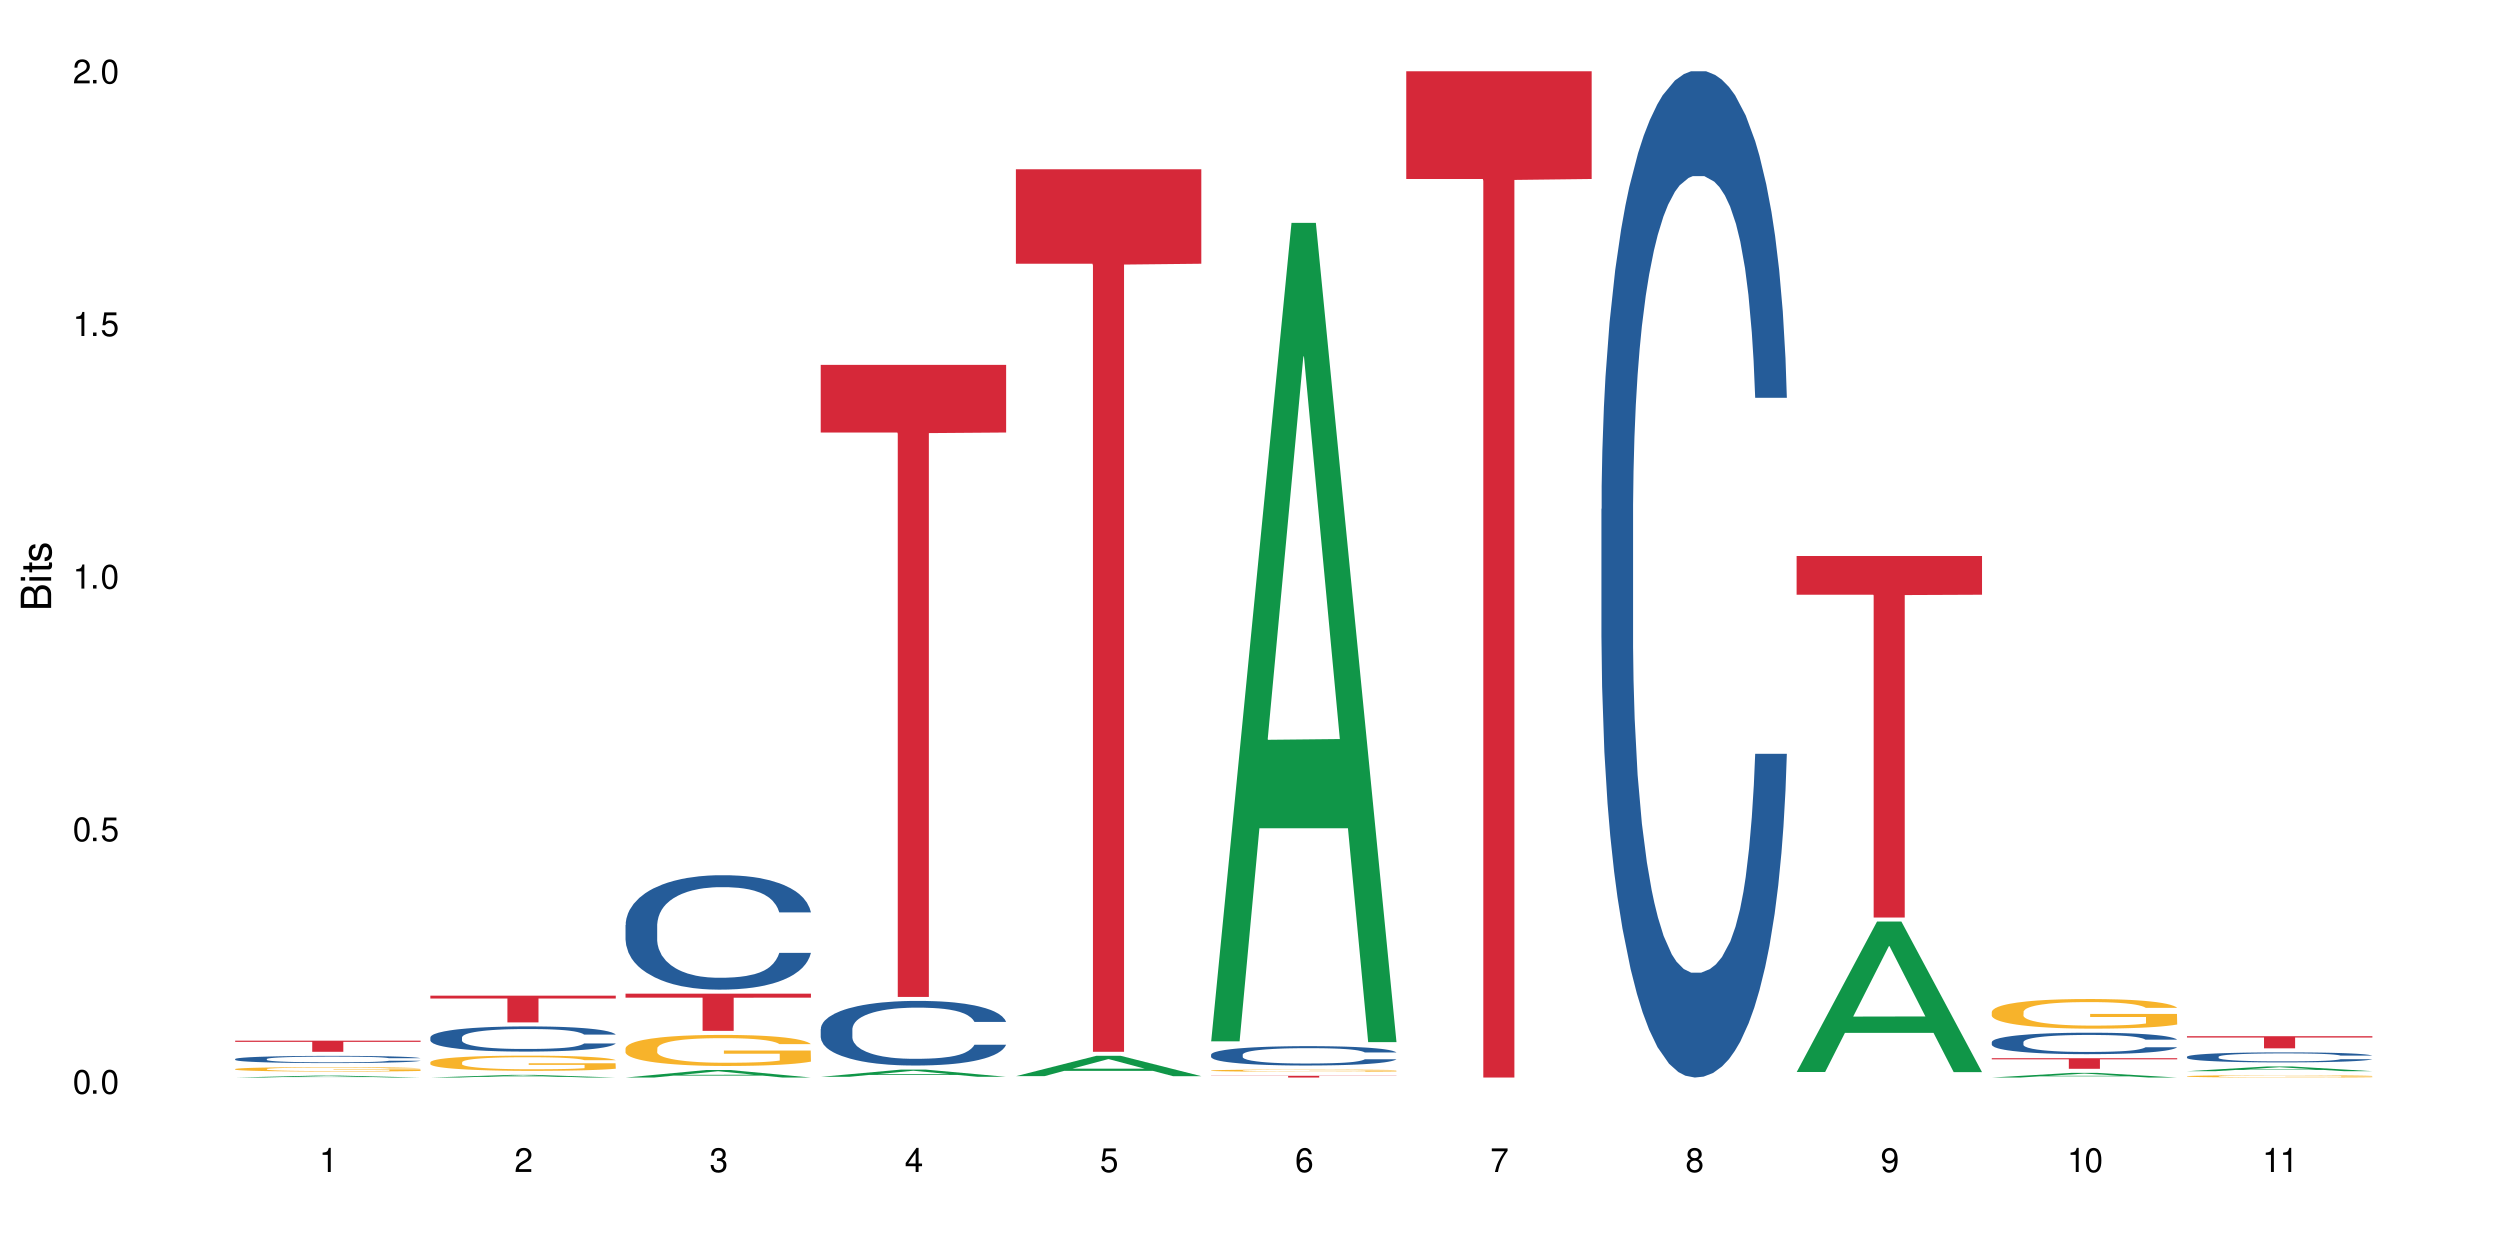 <?xml version="1.0" encoding="UTF-8"?>
<svg xmlns="http://www.w3.org/2000/svg" xmlns:xlink="http://www.w3.org/1999/xlink" width="720" height="360" viewBox="0 0 720 360">
<defs>
<g>
<g id="glyph-0-0">
</g>
<g id="glyph-0-1">
<path d="M 2.641 -6.938 C 2 -6.938 1.422 -6.656 1.078 -6.172 C 0.641 -5.562 0.406 -4.641 0.406 -3.359 C 0.406 -1.016 1.188 0.219 2.641 0.219 C 4.078 0.219 4.859 -1.016 4.859 -3.297 C 4.859 -4.641 4.656 -5.547 4.203 -6.172 C 3.844 -6.656 3.281 -6.938 2.641 -6.938 Z M 2.641 -6.188 C 3.547 -6.188 4 -5.25 4 -3.375 C 4 -1.406 3.562 -0.484 2.625 -0.484 C 1.734 -0.484 1.281 -1.438 1.281 -3.344 C 1.281 -5.25 1.734 -6.188 2.641 -6.188 Z M 2.641 -6.188 "/>
</g>
<g id="glyph-0-2">
<path d="M 1.828 -1 L 0.828 -1 L 0.828 0 L 1.828 0 Z M 1.828 -1 "/>
</g>
<g id="glyph-0-3">
<path d="M 4.562 -6.797 L 1.062 -6.797 L 0.547 -3.094 L 1.328 -3.094 C 1.719 -3.562 2.047 -3.734 2.578 -3.734 C 3.484 -3.734 4.062 -3.109 4.062 -2.094 C 4.062 -1.125 3.484 -0.531 2.578 -0.531 C 1.828 -0.531 1.375 -0.906 1.188 -1.672 L 0.328 -1.672 C 0.453 -1.109 0.547 -0.844 0.75 -0.594 C 1.125 -0.078 1.828 0.219 2.594 0.219 C 3.969 0.219 4.922 -0.781 4.922 -2.219 C 4.922 -3.562 4.031 -4.484 2.719 -4.484 C 2.25 -4.484 1.859 -4.359 1.469 -4.062 L 1.734 -5.969 L 4.562 -5.969 Z M 4.562 -6.797 "/>
</g>
<g id="glyph-0-4">
<path d="M 2.484 -4.938 L 2.484 0 L 3.328 0 L 3.328 -6.938 L 2.766 -6.938 C 2.469 -5.875 2.281 -5.734 0.984 -5.562 L 0.984 -4.938 Z M 2.484 -4.938 "/>
</g>
<g id="glyph-0-5">
<path d="M 4.859 -0.828 L 1.281 -0.828 C 1.359 -1.406 1.672 -1.781 2.5 -2.281 L 3.469 -2.828 C 4.406 -3.344 4.906 -4.062 4.906 -4.906 C 4.906 -5.484 4.672 -6.031 4.266 -6.406 C 3.859 -6.766 3.375 -6.938 2.719 -6.938 C 1.859 -6.938 1.219 -6.625 0.844 -6.031 C 0.609 -5.672 0.5 -5.234 0.484 -4.531 L 1.328 -4.531 C 1.359 -5.016 1.406 -5.281 1.531 -5.516 C 1.75 -5.938 2.188 -6.203 2.703 -6.203 C 3.469 -6.203 4.031 -5.641 4.031 -4.891 C 4.031 -4.344 3.719 -3.859 3.125 -3.516 L 2.234 -3 C 0.812 -2.172 0.406 -1.531 0.328 -0.016 L 4.859 -0.016 Z M 4.859 -0.828 "/>
</g>
<g id="glyph-0-6">
<path d="M 2.125 -3.188 L 2.578 -3.188 C 3.5 -3.188 3.984 -2.766 3.984 -1.922 C 3.984 -1.062 3.469 -0.531 2.594 -0.531 C 1.656 -0.531 1.203 -1 1.156 -2.016 L 0.312 -2.016 C 0.344 -1.453 0.438 -1.094 0.609 -0.781 C 0.953 -0.109 1.625 0.219 2.547 0.219 C 3.953 0.219 4.859 -0.625 4.859 -1.938 C 4.859 -2.828 4.516 -3.297 3.703 -3.594 C 4.344 -3.844 4.656 -4.328 4.656 -5.031 C 4.656 -6.219 3.875 -6.938 2.578 -6.938 C 1.203 -6.938 0.484 -6.172 0.453 -4.703 L 1.297 -4.703 C 1.312 -5.125 1.344 -5.359 1.453 -5.578 C 1.641 -5.969 2.062 -6.203 2.594 -6.203 C 3.344 -6.203 3.797 -5.75 3.797 -5 C 3.797 -4.516 3.609 -4.219 3.25 -4.047 C 3.016 -3.953 2.703 -3.922 2.125 -3.906 Z M 2.125 -3.188 "/>
</g>
<g id="glyph-0-7">
<path d="M 3.141 -1.672 L 3.141 0 L 3.984 0 L 3.984 -1.672 L 4.984 -1.672 L 4.984 -2.438 L 3.984 -2.438 L 3.984 -6.938 L 3.359 -6.938 L 0.266 -2.578 L 0.266 -1.672 Z M 3.141 -2.438 L 1 -2.438 L 3.141 -5.5 Z M 3.141 -2.438 "/>
</g>
<g id="glyph-0-8">
<path d="M 4.781 -5.125 C 4.609 -6.266 3.891 -6.938 2.844 -6.938 C 2.094 -6.938 1.422 -6.578 1.031 -5.953 C 0.594 -5.266 0.406 -4.422 0.406 -3.172 C 0.406 -2 0.578 -1.25 0.984 -0.641 C 1.359 -0.078 1.953 0.219 2.703 0.219 C 3.984 0.219 4.922 -0.75 4.922 -2.094 C 4.922 -3.375 4.062 -4.281 2.844 -4.281 C 2.172 -4.281 1.641 -4.031 1.281 -3.516 C 1.281 -5.234 1.828 -6.188 2.797 -6.188 C 3.391 -6.188 3.797 -5.797 3.938 -5.125 Z M 2.734 -3.531 C 3.547 -3.531 4.062 -2.953 4.062 -2.031 C 4.062 -1.156 3.484 -0.531 2.703 -0.531 C 1.922 -0.531 1.328 -1.188 1.328 -2.078 C 1.328 -2.938 1.906 -3.531 2.734 -3.531 Z M 2.734 -3.531 "/>
</g>
<g id="glyph-0-9">
<path d="M 4.984 -6.797 L 0.438 -6.797 L 0.438 -5.969 L 4.109 -5.969 C 2.5 -3.656 1.828 -2.234 1.328 0 L 2.219 0 C 2.594 -2.172 3.453 -4.047 4.984 -6.094 Z M 4.984 -6.797 "/>
</g>
<g id="glyph-0-10">
<path d="M 3.75 -3.656 C 4.469 -4.094 4.688 -4.438 4.688 -5.078 C 4.688 -6.172 3.844 -6.938 2.641 -6.938 C 1.438 -6.938 0.594 -6.172 0.594 -5.094 C 0.594 -4.438 0.812 -4.094 1.516 -3.656 C 0.734 -3.266 0.359 -2.703 0.359 -1.922 C 0.359 -0.656 1.281 0.219 2.641 0.219 C 3.984 0.219 4.922 -0.656 4.922 -1.922 C 4.922 -2.703 4.531 -3.266 3.75 -3.656 Z M 2.641 -6.188 C 3.359 -6.188 3.812 -5.75 3.812 -5.062 C 3.812 -4.406 3.344 -3.984 2.641 -3.984 C 1.922 -3.984 1.453 -4.406 1.453 -5.078 C 1.453 -5.75 1.922 -6.188 2.641 -6.188 Z M 2.641 -3.266 C 3.484 -3.266 4.062 -2.719 4.062 -1.906 C 4.062 -1.078 3.484 -0.531 2.625 -0.531 C 1.797 -0.531 1.219 -1.094 1.219 -1.906 C 1.219 -2.719 1.781 -3.266 2.641 -3.266 Z M 2.641 -3.266 "/>
</g>
<g id="glyph-0-11">
<path d="M 0.516 -1.578 C 0.672 -0.453 1.406 0.219 2.438 0.219 C 3.188 0.219 3.859 -0.141 4.266 -0.766 C 4.688 -1.453 4.891 -2.297 4.891 -3.547 C 4.891 -4.719 4.703 -5.453 4.312 -6.078 C 3.938 -6.641 3.344 -6.938 2.594 -6.938 C 1.297 -6.938 0.359 -5.969 0.359 -4.625 C 0.359 -3.344 1.234 -2.453 2.453 -2.453 C 3.094 -2.453 3.578 -2.672 4.016 -3.203 C 4 -1.484 3.469 -0.531 2.5 -0.531 C 1.906 -0.531 1.484 -0.906 1.359 -1.578 Z M 2.578 -6.203 C 3.375 -6.203 3.969 -5.531 3.969 -4.641 C 3.969 -3.797 3.391 -3.188 2.547 -3.188 C 1.734 -3.188 1.234 -3.766 1.234 -4.688 C 1.234 -5.562 1.797 -6.203 2.578 -6.203 Z M 2.578 -6.203 "/>
</g>
<g id="glyph-1-0">
</g>
<g id="glyph-1-1">
<path d="M 0 -0.953 L 0 -4.891 C 0 -5.719 -0.234 -6.344 -0.734 -6.797 C -1.188 -7.234 -1.812 -7.469 -2.5 -7.469 C -3.547 -7.469 -4.188 -7 -4.625 -5.875 C -4.984 -6.688 -5.625 -7.094 -6.531 -7.094 C -7.172 -7.094 -7.734 -6.859 -8.141 -6.391 C -8.562 -5.922 -8.75 -5.344 -8.75 -4.5 L -8.75 -0.953 Z M -4.984 -2.062 L -7.766 -2.062 L -7.766 -4.219 C -7.766 -4.844 -7.688 -5.203 -7.453 -5.5 C -7.219 -5.812 -6.859 -5.969 -6.375 -5.969 C -5.891 -5.969 -5.531 -5.812 -5.297 -5.5 C -5.062 -5.203 -4.984 -4.844 -4.984 -4.219 Z M -0.984 -2.062 L -4 -2.062 L -4 -4.781 C -4 -5.766 -3.438 -6.359 -2.484 -6.359 C -1.547 -6.359 -0.984 -5.766 -0.984 -4.781 Z M -0.984 -2.062 "/>
</g>
<g id="glyph-1-2">
<path d="M -6.281 -1.797 L -6.281 -0.797 L 0 -0.797 L 0 -1.797 Z M -8.75 -1.797 L -8.75 -0.797 L -7.484 -0.797 L -7.484 -1.797 Z M -8.75 -1.797 "/>
</g>
<g id="glyph-1-3">
<path d="M -6.281 -3.047 L -6.281 -2.016 L -8.016 -2.016 L -8.016 -1.016 L -6.281 -1.016 L -6.281 -0.172 L -5.469 -0.172 L -5.469 -1.016 L -0.719 -1.016 C -0.078 -1.016 0.281 -1.453 0.281 -2.234 C 0.281 -2.5 0.25 -2.719 0.188 -3.047 L -0.641 -3.047 C -0.609 -2.906 -0.594 -2.766 -0.594 -2.562 C -0.594 -2.141 -0.719 -2.016 -1.156 -2.016 L -5.469 -2.016 L -5.469 -3.047 Z M -6.281 -3.047 "/>
</g>
<g id="glyph-1-4">
<path d="M -4.531 -5.25 C -5.766 -5.25 -6.469 -4.422 -6.469 -2.969 C -6.469 -1.516 -5.719 -0.562 -4.547 -0.562 C -3.562 -0.562 -3.094 -1.062 -2.734 -2.562 L -2.516 -3.484 C -2.344 -4.188 -2.094 -4.469 -1.641 -4.469 C -1.047 -4.469 -0.641 -3.875 -0.641 -3 C -0.641 -2.453 -0.797 -2 -1.062 -1.75 C -1.25 -1.594 -1.422 -1.531 -1.875 -1.469 L -1.875 -0.406 C -0.422 -0.453 0.281 -1.266 0.281 -2.922 C 0.281 -4.5 -0.5 -5.516 -1.719 -5.516 C -2.656 -5.516 -3.172 -4.984 -3.469 -3.734 L -3.703 -2.766 C -3.891 -1.953 -4.156 -1.609 -4.594 -1.609 C -5.188 -1.609 -5.547 -2.125 -5.547 -2.938 C -5.547 -3.75 -5.203 -4.172 -4.531 -4.203 Z M -4.531 -5.25 "/>
</g>
</g>
</defs>
<rect x="-72" y="-36" width="864" height="432" fill="rgb(100%, 100%, 100%)" fill-opacity="1"/>
<path fill-rule="nonzero" fill="rgb(6.275%, 58.824%, 28.235%)" fill-opacity="1" d="M 67.73 310.332 L 67.789 310.332 L 90.895 309.773 L 97.91 309.773 L 121.133 310.332 L 112.973 310.332 L 107.152 310.188 L 81.652 310.188 L 75.945 310.332 L 67.73 310.332 L 84.105 310.125 L 104.816 310.125 L 94.488 309.863 L 94.262 309.863 L 84.047 310.125 L 84.105 310.125 Z M 67.73 310.332 "/>
<path fill-rule="nonzero" fill="rgb(14.51%, 36.078%, 60%)" fill-opacity="1" d="M 67.73 304.992 L 67.797 304.992 L 67.797 304.945 L 67.992 304.875 L 68.449 304.785 L 68.902 304.723 L 70.074 304.609 L 71.703 304.5 L 73.398 304.418 L 74.633 304.367 L 75.742 304.332 L 78.281 304.262 L 79.91 304.223 L 81.668 304.191 L 83.816 304.16 L 85.379 304.141 L 88.895 304.109 L 91.5 304.098 L 93.52 304.09 L 97.883 304.09 L 100.488 304.098 L 102.375 304.109 L 104.461 304.125 L 106.219 304.141 L 109.281 304.184 L 112.016 304.234 L 113.254 304.266 L 115.207 304.324 L 116.703 304.383 L 117.746 304.43 L 118.918 304.5 L 119.961 304.586 L 120.742 304.684 L 121.133 304.766 L 112.016 304.766 L 111.559 304.688 L 111.039 304.629 L 110.062 304.551 L 109.086 304.496 L 107.715 304.441 L 106.48 304.406 L 104.785 304.371 L 103.289 304.348 L 101.727 304.332 L 100.227 304.32 L 97.363 304.309 L 94.039 304.309 L 92.805 304.312 L 90.262 304.328 L 88.895 304.34 L 86.941 304.367 L 85.574 304.391 L 83.945 304.43 L 82.84 304.461 L 81.473 304.512 L 80.496 304.555 L 79.387 304.617 L 78.738 304.664 L 78.152 304.719 L 77.629 304.781 L 77.238 304.848 L 76.977 304.918 L 76.848 304.984 L 76.848 305.277 L 76.977 305.348 L 77.305 305.426 L 78.152 305.543 L 79.387 305.645 L 80.82 305.723 L 82.188 305.777 L 82.969 305.805 L 84.012 305.836 L 85.641 305.875 L 87.984 305.91 L 89.352 305.926 L 91.438 305.941 L 93.586 305.949 L 96.449 305.949 L 98.988 305.941 L 100.684 305.934 L 102.441 305.918 L 104.852 305.887 L 106.348 305.855 L 107.652 305.82 L 108.629 305.781 L 109.281 305.754 L 110.258 305.695 L 111.039 305.629 L 111.625 305.562 L 112.016 305.5 L 121.133 305.5 L 120.742 305.574 L 120.156 305.648 L 119.57 305.703 L 118.656 305.77 L 117.613 305.828 L 116.117 305.895 L 114.879 305.938 L 113.254 305.984 L 111.754 306.023 L 110.125 306.055 L 107.715 306.094 L 106.152 306.109 L 104.461 306.129 L 102.441 306.145 L 99.902 306.156 L 97.168 306.164 L 91.891 306.164 L 89.871 306.156 L 87.203 306.137 L 83.883 306.102 L 81.473 306.066 L 79.582 306.031 L 77.957 305.992 L 76.133 305.941 L 73.789 305.859 L 72.355 305.793 L 71.379 305.742 L 70.27 305.668 L 69.488 305.602 L 68.578 305.496 L 67.926 305.359 L 67.73 305.254 Z M 67.73 304.992 "/>
<path fill-rule="nonzero" fill="rgb(96.863%, 70.196%, 16.863%)" fill-opacity="1" d="M 67.73 307.879 L 67.797 307.875 L 67.797 307.852 L 68.055 307.801 L 68.707 307.727 L 69.555 307.668 L 70.465 307.621 L 71.051 307.598 L 72.027 307.562 L 72.875 307.535 L 75.023 307.484 L 77.762 307.434 L 79.258 307.414 L 80.949 307.395 L 83.359 307.371 L 84.469 307.363 L 87.855 307.344 L 91.695 307.332 L 95.93 307.328 L 97.883 307.332 L 100.555 307.336 L 104.199 307.348 L 106.285 307.359 L 107.91 307.371 L 109.605 307.387 L 111.688 307.41 L 113.645 307.438 L 115.207 307.465 L 116.77 307.5 L 118.07 307.539 L 119.18 307.578 L 120.156 307.629 L 120.742 307.668 L 121.133 307.711 L 112.078 307.711 L 111.559 307.668 L 110.973 307.637 L 109.996 307.602 L 109.02 307.57 L 108.043 307.551 L 106.219 307.52 L 104.656 307.5 L 102.703 307.484 L 100.812 307.473 L 98.664 307.465 L 93.91 307.465 L 90.785 307.473 L 88.961 307.48 L 87.66 307.492 L 85.836 307.508 L 84.727 307.523 L 84.078 307.531 L 82.125 307.566 L 80.82 307.602 L 80.105 307.621 L 79.191 307.656 L 78.543 307.691 L 77.824 307.734 L 77.434 307.77 L 76.914 307.852 L 76.848 308.062 L 77.043 308.105 L 77.434 308.152 L 77.957 308.195 L 78.738 308.238 L 79.52 308.273 L 80.887 308.32 L 82.059 308.348 L 82.969 308.371 L 84.727 308.402 L 85.445 308.41 L 87.137 308.434 L 88.895 308.449 L 91.047 308.461 L 92.672 308.469 L 95.277 308.477 L 98.598 308.477 L 102.508 308.469 L 104.98 308.461 L 106.676 308.449 L 107.781 308.441 L 109.148 308.43 L 110.125 308.418 L 111.039 308.406 L 112.145 308.383 L 112.145 308.105 L 96.059 308.105 L 96.059 307.973 L 121.066 307.973 L 121.133 308.43 L 119.766 308.461 L 118.07 308.492 L 116.441 308.516 L 114.75 308.535 L 112.34 308.555 L 110.387 308.57 L 107.391 308.586 L 104.656 308.598 L 101.789 308.605 L 99.25 308.609 L 96.254 308.609 L 93.586 308.605 L 90.719 308.598 L 88.441 308.59 L 86.355 308.578 L 84.273 308.562 L 81.668 308.539 L 79.973 308.52 L 78.215 308.496 L 76.457 308.465 L 74.895 308.434 L 73.852 308.41 L 72.812 308.383 L 71.703 308.348 L 70.66 308.305 L 69.879 308.27 L 69.164 308.23 L 68.645 308.191 L 68.121 308.137 L 67.859 308.098 L 67.73 308.059 Z M 67.73 307.879 "/>
<path fill-rule="nonzero" fill="rgb(83.922%, 15.686%, 22.353%)" fill-opacity="1" d="M 67.73 299.711 L 121.133 299.711 L 121.133 300.055 L 98.875 300.059 L 98.875 302.926 L 89.922 302.926 L 89.922 300.059 L 89.793 300.055 L 67.73 300.055 Z M 67.73 299.711 "/>
<path fill-rule="nonzero" fill="rgb(6.275%, 58.824%, 28.235%)" fill-opacity="1" d="M 123.941 310.332 L 124 310.332 L 147.105 309.57 L 154.125 309.57 L 177.344 310.332 L 169.184 310.332 L 163.367 310.133 L 137.863 310.133 L 132.156 310.332 L 123.941 310.332 L 140.316 310.051 L 161.027 310.051 L 150.699 309.695 L 150.586 309.695 L 150.473 309.699 L 140.258 310.051 L 140.316 310.051 Z M 123.941 310.332 "/>
<path fill-rule="nonzero" fill="rgb(14.51%, 36.078%, 60%)" fill-opacity="1" d="M 123.941 298.762 L 124.008 298.758 L 124.008 298.598 L 124.203 298.344 L 124.66 298.027 L 125.113 297.809 L 126.285 297.418 L 127.914 297.039 L 129.609 296.75 L 130.844 296.574 L 131.953 296.441 L 134.492 296.199 L 136.121 296.07 L 137.879 295.961 L 140.027 295.848 L 141.59 295.781 L 145.109 295.676 L 147.711 295.629 L 149.73 295.609 L 154.094 295.609 L 156.699 295.637 L 158.59 295.668 L 160.672 295.723 L 162.43 295.781 L 165.492 295.926 L 168.227 296.113 L 169.465 296.219 L 171.418 296.422 L 172.914 296.621 L 173.957 296.793 L 175.129 297.039 L 176.172 297.34 L 176.953 297.676 L 177.344 297.961 L 168.227 297.961 L 167.77 297.695 L 167.25 297.492 L 166.273 297.219 L 165.297 297.027 L 163.93 296.836 L 162.691 296.707 L 160.996 296.582 L 159.5 296.504 L 157.938 296.441 L 156.438 296.402 L 153.574 296.363 L 150.254 296.363 L 149.016 296.379 L 146.477 296.43 L 145.109 296.477 L 143.152 296.57 L 141.785 296.656 L 140.156 296.789 L 139.051 296.902 L 137.684 297.074 L 136.707 297.227 L 135.598 297.445 L 134.949 297.609 L 134.363 297.797 L 133.84 298.016 L 133.449 298.246 L 133.191 298.492 L 133.059 298.73 L 133.059 299.758 L 133.191 299.996 L 133.516 300.273 L 134.363 300.68 L 135.598 301.031 L 137.031 301.309 L 138.398 301.508 L 139.18 301.598 L 140.223 301.707 L 141.852 301.84 L 144.195 301.969 L 145.562 302.023 L 147.648 302.078 L 149.797 302.102 L 152.66 302.102 L 155.203 302.078 L 156.895 302.043 L 158.652 301.992 L 161.062 301.879 L 162.559 301.773 L 163.863 301.645 L 164.84 301.52 L 165.492 301.414 L 166.469 301.207 L 167.25 300.984 L 167.836 300.75 L 168.227 300.527 L 177.344 300.527 L 176.953 300.789 L 176.367 301.051 L 175.781 301.242 L 174.867 301.473 L 173.828 301.68 L 172.328 301.91 L 171.09 302.062 L 169.465 302.23 L 167.965 302.355 L 166.336 302.469 L 163.93 302.602 L 162.363 302.668 L 160.672 302.727 L 158.652 302.777 L 156.113 302.824 L 153.379 302.852 L 150.84 302.859 L 148.102 302.844 L 146.086 302.82 L 143.414 302.758 L 140.094 302.641 L 137.684 302.516 L 135.793 302.387 L 134.168 302.254 L 132.344 302.078 L 130 301.785 L 128.566 301.559 L 127.59 301.375 L 126.48 301.117 L 125.699 300.883 L 124.789 300.512 L 124.137 300.043 L 123.941 299.676 Z M 123.941 298.762 "/>
<path fill-rule="nonzero" fill="rgb(96.863%, 70.196%, 16.863%)" fill-opacity="1" d="M 123.941 305.902 L 124.008 305.898 L 124.008 305.816 L 124.27 305.637 L 124.918 305.387 L 125.766 305.184 L 126.676 305.023 L 127.266 304.941 L 128.242 304.82 L 129.086 304.73 L 131.234 304.551 L 133.973 304.383 L 135.469 304.312 L 137.164 304.242 L 139.57 304.168 L 140.68 304.137 L 144.066 304.074 L 147.906 304.035 L 152.141 304.023 L 154.094 304.027 L 156.766 304.043 L 160.41 304.086 L 162.496 304.125 L 164.125 304.168 L 165.816 304.219 L 167.902 304.301 L 169.855 304.395 L 171.418 304.492 L 172.98 304.609 L 174.281 304.738 L 175.391 304.879 L 176.367 305.047 L 176.953 305.188 L 177.344 305.328 L 168.293 305.328 L 167.77 305.188 L 167.184 305.078 L 166.207 304.949 L 165.23 304.852 L 164.254 304.777 L 162.43 304.672 L 160.867 304.605 L 158.914 304.551 L 157.023 304.516 L 154.875 304.492 L 153.574 304.484 L 150.121 304.484 L 146.996 304.512 L 145.172 304.543 L 143.871 304.574 L 142.047 304.637 L 140.941 304.684 L 140.289 304.715 L 138.336 304.84 L 137.031 304.953 L 136.316 305.027 L 135.402 305.148 L 134.754 305.258 L 134.035 305.418 L 133.645 305.535 L 133.125 305.809 L 133.059 306.531 L 133.254 306.684 L 133.645 306.848 L 134.168 306.992 L 134.949 307.145 L 135.73 307.258 L 137.098 307.414 L 138.27 307.52 L 139.18 307.586 L 140.941 307.695 L 141.656 307.73 L 143.348 307.805 L 145.109 307.859 L 147.258 307.906 L 148.883 307.934 L 151.488 307.953 L 154.812 307.953 L 158.719 307.926 L 161.191 307.895 L 162.887 307.863 L 163.992 307.836 L 165.359 307.793 L 166.336 307.75 L 167.25 307.707 L 168.355 307.641 L 168.355 306.684 L 152.27 306.68 L 152.27 306.23 L 177.277 306.227 L 177.344 307.793 L 175.977 307.898 L 174.281 308.004 L 172.656 308.082 L 170.961 308.152 L 168.551 308.227 L 166.598 308.277 L 163.602 308.332 L 160.867 308.367 L 158 308.391 L 155.461 308.406 L 152.465 308.41 L 149.797 308.398 L 146.93 308.375 L 144.652 308.344 L 142.566 308.305 L 140.484 308.254 L 137.879 308.168 L 136.188 308.102 L 134.426 308.016 L 132.668 307.914 L 131.105 307.809 L 130.062 307.723 L 129.023 307.629 L 127.914 307.508 L 126.871 307.371 L 126.09 307.246 L 125.375 307.105 L 124.855 306.973 L 124.332 306.793 L 124.074 306.648 L 123.941 306.527 Z M 123.941 305.902 "/>
<path fill-rule="nonzero" fill="rgb(83.922%, 15.686%, 22.353%)" fill-opacity="1" d="M 123.941 286.75 L 177.344 286.75 L 177.344 287.574 L 155.086 287.578 L 155.086 294.445 L 146.133 294.445 L 146.133 287.586 L 146.004 287.574 L 123.941 287.574 Z M 123.941 286.75 "/>
<path fill-rule="nonzero" fill="rgb(6.275%, 58.824%, 28.235%)" fill-opacity="1" d="M 180.152 310.332 L 180.211 310.328 L 203.316 308.168 L 210.336 308.168 L 233.555 310.332 L 225.395 310.332 L 219.578 309.77 L 194.074 309.77 L 188.371 310.332 L 180.152 310.332 L 196.527 309.535 L 217.238 309.531 L 206.91 308.523 L 206.797 308.52 L 206.684 308.527 L 196.473 309.531 L 196.527 309.535 Z M 180.152 310.332 "/>
<path fill-rule="nonzero" fill="rgb(14.51%, 36.078%, 60%)" fill-opacity="1" d="M 180.152 266.414 L 180.219 266.383 L 180.219 265.66 L 180.414 264.516 L 180.871 263.07 L 181.324 262.078 L 182.5 260.301 L 184.125 258.586 L 185.82 257.262 L 187.059 256.477 L 188.164 255.875 L 190.703 254.762 L 192.332 254.188 L 194.09 253.676 L 196.238 253.164 L 197.801 252.863 L 201.32 252.383 L 203.922 252.172 L 205.941 252.082 L 210.305 252.082 L 212.91 252.203 L 214.801 252.352 L 216.883 252.594 L 218.641 252.863 L 221.703 253.527 L 224.438 254.371 L 225.676 254.852 L 227.629 255.785 L 229.125 256.688 L 230.168 257.473 L 231.34 258.586 L 232.383 259.941 L 233.164 261.477 L 233.555 262.77 L 224.438 262.77 L 223.98 261.566 L 223.461 260.633 L 222.484 259.398 L 221.508 258.523 L 220.141 257.652 L 218.902 257.078 L 217.207 256.508 L 215.711 256.145 L 214.148 255.875 L 212.648 255.695 L 209.785 255.512 L 206.465 255.512 L 205.227 255.574 L 202.688 255.816 L 201.32 256.027 L 199.363 256.445 L 197.996 256.84 L 196.371 257.441 L 195.262 257.953 L 193.895 258.734 L 192.918 259.43 L 191.812 260.422 L 191.16 261.176 L 190.574 262.016 L 190.051 263.012 L 189.66 264.066 L 189.402 265.18 L 189.27 266.262 L 189.27 270.93 L 189.402 272.016 L 189.727 273.277 L 190.574 275.117 L 191.812 276.711 L 193.242 277.977 L 194.609 278.879 L 195.395 279.301 L 196.434 279.781 L 198.062 280.383 L 200.406 280.988 L 201.773 281.227 L 203.859 281.469 L 206.008 281.59 L 208.875 281.59 L 211.414 281.469 L 213.105 281.316 L 214.863 281.078 L 217.273 280.566 L 218.773 280.082 L 220.074 279.512 L 221.051 278.938 L 221.703 278.457 L 222.68 277.523 L 223.461 276.5 L 224.047 275.445 L 224.438 274.422 L 233.555 274.422 L 233.164 275.629 L 232.578 276.801 L 231.992 277.676 L 231.082 278.73 L 230.039 279.66 L 228.539 280.715 L 227.305 281.41 L 225.676 282.16 L 224.176 282.734 L 222.551 283.246 L 220.141 283.848 L 218.578 284.148 L 216.883 284.418 L 214.863 284.66 L 212.324 284.871 L 209.59 284.992 L 207.051 285.023 L 204.316 284.961 L 202.297 284.84 L 199.625 284.57 L 196.305 284.027 L 193.895 283.457 L 192.008 282.883 L 190.379 282.281 L 188.555 281.469 L 186.211 280.145 L 184.777 279.121 L 183.801 278.277 L 182.695 277.102 L 181.914 276.047 L 181 274.363 L 180.348 272.227 L 180.152 270.57 Z M 180.152 266.414 "/>
<path fill-rule="nonzero" fill="rgb(96.863%, 70.196%, 16.863%)" fill-opacity="1" d="M 180.152 301.887 L 180.219 301.879 L 180.219 301.715 L 180.48 301.348 L 181.129 300.84 L 181.977 300.426 L 182.891 300.098 L 183.477 299.926 L 184.453 299.68 L 185.297 299.5 L 187.449 299.133 L 190.184 298.789 L 191.68 298.641 L 193.375 298.504 L 195.785 298.348 L 196.891 298.289 L 200.277 298.16 L 204.121 298.078 L 208.352 298.055 L 210.305 298.062 L 212.977 298.094 L 216.621 298.184 L 218.707 298.266 L 220.336 298.348 L 222.027 298.453 L 224.113 298.617 L 226.066 298.812 L 227.629 299.012 L 229.191 299.254 L 230.492 299.516 L 231.602 299.805 L 232.578 300.145 L 233.164 300.434 L 233.555 300.719 L 224.504 300.719 L 223.98 300.434 L 223.395 300.211 L 222.418 299.941 L 221.441 299.746 L 220.465 299.59 L 218.641 299.379 L 217.078 299.246 L 215.125 299.133 L 213.238 299.059 L 211.086 299.012 L 209.785 298.992 L 206.332 298.992 L 203.207 299.051 L 201.383 299.117 L 200.082 299.184 L 198.258 299.305 L 197.152 299.402 L 196.5 299.469 L 194.547 299.723 L 193.242 299.949 L 192.527 300.105 L 191.617 300.352 L 190.965 300.57 L 190.246 300.898 L 189.855 301.145 L 189.336 301.699 L 189.27 303.172 L 189.465 303.48 L 189.855 303.816 L 190.379 304.109 L 191.16 304.422 L 191.941 304.66 L 193.309 304.977 L 194.48 305.191 L 195.395 305.328 L 197.152 305.551 L 197.867 305.625 L 199.562 305.77 L 201.32 305.887 L 203.469 305.984 L 205.098 306.031 L 207.699 306.074 L 211.023 306.074 L 214.93 306.023 L 217.402 305.957 L 219.098 305.895 L 220.203 305.836 L 221.57 305.746 L 222.551 305.664 L 223.461 305.574 L 224.566 305.438 L 224.566 303.48 L 208.484 303.473 L 208.484 302.559 L 233.488 302.551 L 233.555 305.746 L 232.188 305.969 L 230.492 306.18 L 228.867 306.344 L 227.172 306.48 L 224.762 306.637 L 222.809 306.734 L 219.812 306.852 L 217.078 306.922 L 214.215 306.973 L 211.672 306.996 L 208.68 307.004 L 206.008 306.988 L 203.141 306.941 L 200.863 306.875 L 198.777 306.793 L 196.695 306.688 L 194.09 306.516 L 192.398 306.375 L 190.641 306.203 L 188.879 306 L 187.316 305.777 L 186.277 305.605 L 185.234 305.41 L 184.125 305.164 L 183.086 304.887 L 182.305 304.633 L 181.586 304.348 L 181.066 304.078 L 180.543 303.711 L 180.285 303.418 L 180.152 303.164 Z M 180.152 301.887 "/>
<path fill-rule="nonzero" fill="rgb(83.922%, 15.686%, 22.353%)" fill-opacity="1" d="M 180.152 286.184 L 233.555 286.184 L 233.555 287.332 L 211.301 287.34 L 211.301 296.891 L 202.344 296.891 L 202.344 287.352 L 202.215 287.332 L 180.152 287.332 Z M 180.152 286.184 "/>
<path fill-rule="nonzero" fill="rgb(6.275%, 58.824%, 28.235%)" fill-opacity="1" d="M 236.367 310.125 L 236.422 310.121 L 259.527 308.039 L 266.547 308.039 L 289.766 310.125 L 281.609 310.125 L 275.789 309.582 L 250.285 309.582 L 244.582 310.125 L 236.367 310.125 L 252.738 309.355 L 273.449 309.355 L 263.121 308.379 L 263.008 308.379 L 262.895 308.383 L 252.684 309.355 L 252.738 309.355 Z M 236.367 310.125 "/>
<path fill-rule="nonzero" fill="rgb(14.51%, 36.078%, 60%)" fill-opacity="1" d="M 236.367 296.367 L 236.43 296.352 L 236.43 295.941 L 236.625 295.297 L 237.082 294.48 L 237.539 293.918 L 238.711 292.914 L 240.34 291.945 L 242.031 291.199 L 243.27 290.758 L 244.375 290.418 L 246.914 289.789 L 248.543 289.465 L 250.301 289.176 L 252.449 288.887 L 254.016 288.715 L 257.531 288.445 L 260.137 288.324 L 262.152 288.273 L 266.516 288.273 L 269.121 288.344 L 271.012 288.426 L 273.094 288.562 L 274.852 288.715 L 277.914 289.09 L 280.648 289.566 L 281.887 289.84 L 283.84 290.367 L 285.34 290.875 L 286.379 291.316 L 287.551 291.945 L 288.594 292.711 L 289.375 293.578 L 289.766 294.309 L 280.648 294.309 L 280.191 293.629 L 279.672 293.102 L 278.695 292.406 L 277.719 291.914 L 276.352 291.418 L 275.113 291.098 L 273.422 290.773 L 271.922 290.57 L 270.359 290.418 L 268.863 290.316 L 265.996 290.211 L 262.676 290.211 L 261.438 290.246 L 258.898 290.383 L 257.531 290.5 L 255.578 290.738 L 254.211 290.961 L 252.582 291.301 L 251.473 291.59 L 250.105 292.031 L 249.129 292.422 L 248.023 292.984 L 247.371 293.41 L 246.785 293.887 L 246.266 294.445 L 245.875 295.043 L 245.613 295.672 L 245.484 296.281 L 245.484 298.918 L 245.613 299.531 L 245.938 300.242 L 246.785 301.281 L 248.023 302.184 L 249.457 302.895 L 250.824 303.406 L 251.605 303.645 L 252.645 303.918 L 254.273 304.258 L 256.617 304.598 L 257.984 304.734 L 260.07 304.867 L 262.219 304.938 L 265.086 304.938 L 267.625 304.867 L 269.316 304.785 L 271.074 304.648 L 273.484 304.359 L 274.984 304.086 L 276.285 303.762 L 277.262 303.441 L 277.914 303.168 L 278.891 302.641 L 279.672 302.062 L 280.258 301.469 L 280.648 300.891 L 289.766 300.891 L 289.375 301.57 L 288.789 302.234 L 288.203 302.727 L 287.293 303.32 L 286.25 303.848 L 284.75 304.445 L 283.516 304.836 L 281.887 305.258 L 280.387 305.582 L 278.762 305.871 L 276.352 306.211 L 274.789 306.383 L 273.094 306.535 L 271.074 306.672 L 268.535 306.789 L 265.801 306.859 L 263.262 306.875 L 260.527 306.84 L 258.508 306.773 L 255.836 306.621 L 252.516 306.312 L 250.105 305.992 L 248.219 305.668 L 246.59 305.328 L 244.766 304.867 L 242.422 304.121 L 240.988 303.543 L 240.012 303.066 L 238.906 302.402 L 238.125 301.809 L 237.211 300.855 L 236.562 299.648 L 236.367 298.715 Z M 236.367 296.367 "/>
<path fill-rule="nonzero" fill="rgb(83.922%, 15.686%, 22.353%)" fill-opacity="1" d="M 236.367 105.078 L 289.766 105.078 L 289.766 124.562 L 267.512 124.734 L 267.512 287.109 L 258.555 287.109 L 258.555 124.906 L 258.426 124.562 L 236.367 124.562 Z M 236.367 105.078 "/>
<path fill-rule="nonzero" fill="rgb(6.275%, 58.824%, 28.235%)" fill-opacity="1" d="M 292.578 309.934 L 292.633 309.926 L 315.738 304.074 L 322.758 304.074 L 345.977 309.938 L 337.82 309.938 L 332 308.406 L 306.496 308.406 L 300.793 309.934 L 292.578 309.934 L 308.949 307.773 L 329.66 307.77 L 319.336 305.031 L 319.219 305.027 L 319.105 305.043 L 308.895 307.77 L 308.949 307.773 Z M 292.578 309.934 "/>
<path fill-rule="nonzero" fill="rgb(83.922%, 15.686%, 22.353%)" fill-opacity="1" d="M 292.578 48.75 L 345.977 48.75 L 345.977 75.957 L 323.723 76.195 L 323.723 302.91 L 314.77 302.91 L 314.77 76.434 L 314.637 75.957 L 292.578 75.957 Z M 292.578 48.75 "/>
<path fill-rule="nonzero" fill="rgb(6.275%, 58.824%, 28.235%)" fill-opacity="1" d="M 348.789 299.91 L 348.844 299.688 L 371.953 64.188 L 378.969 64.188 L 402.188 300.133 L 394.031 300.133 L 388.211 238.543 L 362.711 238.543 L 357.004 299.91 L 348.789 299.91 L 365.164 213.062 L 385.871 212.844 L 375.547 102.734 L 375.434 102.516 L 375.316 103.18 L 365.105 212.844 L 365.164 213.062 Z M 348.789 299.91 "/>
<path fill-rule="nonzero" fill="rgb(14.51%, 36.078%, 60%)" fill-opacity="1" d="M 348.789 303.719 L 348.852 303.715 L 348.852 303.594 L 349.051 303.398 L 349.504 303.156 L 349.961 302.988 L 351.133 302.688 L 352.762 302.395 L 354.453 302.172 L 355.691 302.039 L 356.797 301.938 L 359.34 301.75 L 360.965 301.652 L 362.727 301.566 L 364.875 301.477 L 366.438 301.426 L 369.953 301.348 L 372.559 301.309 L 374.578 301.293 L 378.941 301.293 L 381.547 301.316 L 383.434 301.34 L 385.52 301.383 L 387.277 301.426 L 390.336 301.539 L 393.07 301.684 L 394.309 301.762 L 396.262 301.922 L 397.762 302.074 L 398.805 302.207 L 399.977 302.395 L 401.016 302.625 L 401.797 302.887 L 402.188 303.105 L 393.07 303.105 L 392.617 302.898 L 392.094 302.742 L 391.117 302.531 L 390.141 302.387 L 388.773 302.238 L 387.535 302.141 L 385.844 302.043 L 384.344 301.984 L 382.781 301.938 L 381.285 301.906 L 378.418 301.875 L 375.098 301.875 L 373.859 301.887 L 371.32 301.926 L 369.953 301.961 L 368 302.035 L 366.633 302.102 L 365.004 302.203 L 363.898 302.289 L 362.531 302.422 L 361.551 302.539 L 360.445 302.707 L 359.793 302.832 L 359.207 302.977 L 358.688 303.145 L 358.297 303.324 L 358.035 303.512 L 357.906 303.695 L 357.906 304.484 L 358.035 304.668 L 358.363 304.883 L 359.207 305.195 L 360.445 305.465 L 361.879 305.676 L 363.246 305.832 L 364.027 305.902 L 365.07 305.984 L 366.695 306.086 L 369.043 306.188 L 370.41 306.227 L 372.492 306.27 L 374.641 306.289 L 377.508 306.289 L 380.047 306.27 L 381.742 306.242 L 383.5 306.203 L 385.91 306.117 L 387.406 306.035 L 388.707 305.938 L 389.688 305.84 L 390.336 305.758 L 391.312 305.602 L 392.094 305.43 L 392.68 305.25 L 393.07 305.078 L 402.188 305.078 L 401.797 305.281 L 401.211 305.48 L 400.625 305.625 L 399.715 305.805 L 398.672 305.965 L 397.176 306.141 L 395.938 306.258 L 394.309 306.387 L 392.812 306.484 L 391.184 306.57 L 388.773 306.672 L 387.211 306.723 L 385.52 306.77 L 383.5 306.809 L 380.961 306.844 L 378.223 306.863 L 375.684 306.871 L 372.949 306.859 L 370.93 306.84 L 368.262 306.793 L 364.938 306.703 L 362.531 306.605 L 360.641 306.508 L 359.012 306.406 L 357.188 306.27 L 354.844 306.043 L 353.41 305.871 L 352.434 305.73 L 351.328 305.531 L 350.547 305.352 L 349.637 305.066 L 348.984 304.703 L 348.789 304.426 Z M 348.789 303.719 "/>
<path fill-rule="nonzero" fill="rgb(96.863%, 70.196%, 16.863%)" fill-opacity="1" d="M 348.789 308.305 L 348.852 308.305 L 348.852 308.293 L 349.113 308.266 L 349.766 308.23 L 350.613 308.199 L 351.523 308.176 L 352.109 308.164 L 353.086 308.148 L 353.934 308.137 L 356.082 308.109 L 358.816 308.086 L 360.316 308.074 L 362.008 308.066 L 364.418 308.055 L 365.523 308.051 L 368.91 308.043 L 372.754 308.035 L 381.609 308.035 L 385.258 308.043 L 387.34 308.051 L 388.969 308.055 L 390.664 308.062 L 392.746 308.074 L 394.699 308.086 L 397.824 308.117 L 399.129 308.137 L 400.234 308.156 L 401.211 308.18 L 401.797 308.203 L 402.188 308.223 L 393.137 308.223 L 392.617 308.203 L 392.031 308.188 L 391.055 308.168 L 390.078 308.152 L 389.098 308.141 L 387.277 308.129 L 385.715 308.117 L 383.758 308.109 L 381.871 308.105 L 379.723 308.102 L 374.969 308.102 L 371.844 308.105 L 370.02 308.109 L 368.715 308.113 L 366.891 308.121 L 365.785 308.129 L 365.133 308.133 L 363.18 308.152 L 361.879 308.168 L 361.16 308.18 L 360.25 308.195 L 359.598 308.211 L 358.883 308.234 L 358.492 308.25 L 357.969 308.289 L 357.906 308.395 L 358.102 308.414 L 358.492 308.438 L 359.012 308.461 L 360.574 308.5 L 361.941 308.52 L 363.117 308.535 L 364.027 308.547 L 365.785 308.562 L 366.5 308.566 L 368.195 308.578 L 369.953 308.586 L 372.102 308.59 L 373.73 308.594 L 376.336 308.598 L 379.656 308.598 L 383.562 308.594 L 386.039 308.59 L 387.73 308.586 L 388.84 308.582 L 390.207 308.574 L 391.184 308.57 L 392.094 308.562 L 393.203 308.555 L 393.203 308.414 L 377.117 308.414 L 377.117 308.352 L 402.125 308.352 L 402.188 308.574 L 400.82 308.59 L 399.129 308.605 L 397.5 308.617 L 395.809 308.625 L 393.398 308.637 L 391.445 308.645 L 388.449 308.652 L 385.715 308.656 L 382.848 308.66 L 380.309 308.664 L 377.312 308.664 L 374.641 308.66 L 371.777 308.66 L 369.496 308.652 L 367.414 308.648 L 365.328 308.641 L 362.727 308.629 L 361.031 308.617 L 357.516 308.594 L 355.953 308.578 L 354.91 308.566 L 353.867 308.551 L 352.762 308.535 L 351.719 308.516 L 350.938 308.496 L 350.223 308.477 L 349.699 308.457 L 349.18 308.43 L 348.918 308.41 L 348.789 308.395 Z M 348.789 308.305 "/>
<path fill-rule="nonzero" fill="rgb(83.922%, 15.686%, 22.353%)" fill-opacity="1" d="M 348.789 309.828 L 402.188 309.828 L 402.188 309.883 L 379.934 309.883 L 379.934 310.332 L 370.98 310.332 L 370.98 309.883 L 348.789 309.883 Z M 348.789 309.828 "/>
<path fill-rule="nonzero" fill="rgb(83.922%, 15.686%, 22.353%)" fill-opacity="1" d="M 405 20.527 L 458.402 20.527 L 458.402 51.547 L 436.145 51.82 L 436.145 310.332 L 427.191 310.332 L 427.191 52.094 L 427.062 51.547 L 405 51.547 Z M 405 20.527 "/>
<path fill-rule="nonzero" fill="rgb(14.51%, 36.078%, 60%)" fill-opacity="1" d="M 461.211 146.621 L 461.277 146.355 L 461.277 140 L 461.473 129.934 L 461.926 117.215 L 462.383 108.477 L 463.555 92.844 L 465.184 77.746 L 466.879 66.09 L 468.113 59.203 L 469.223 53.902 L 471.762 44.102 L 473.391 39.07 L 475.148 34.566 L 477.297 30.062 L 478.859 27.414 L 482.375 23.176 L 484.98 21.32 L 487 20.527 L 491.363 20.527 L 493.969 21.586 L 495.855 22.91 L 497.941 25.031 L 499.699 27.414 L 502.762 33.242 L 505.496 40.66 L 506.73 44.898 L 508.688 53.109 L 510.184 61.055 L 511.227 67.945 L 512.398 77.746 L 513.441 89.668 L 514.223 103.176 L 514.613 114.566 L 505.496 114.566 L 505.039 103.973 L 504.52 95.758 L 503.543 84.898 L 502.562 77.215 L 501.195 69.535 L 499.961 64.5 L 498.266 59.469 L 496.77 56.289 L 495.207 53.902 L 493.707 52.316 L 490.844 50.727 L 487.52 50.727 L 486.285 51.254 L 483.742 53.375 L 482.375 55.23 L 480.422 58.938 L 479.055 62.383 L 477.426 67.68 L 476.32 72.184 L 474.953 79.07 L 473.977 85.164 L 472.867 93.906 L 472.219 100.527 L 471.633 107.945 L 471.109 116.688 L 470.719 125.957 L 470.457 135.762 L 470.328 145.297 L 470.328 186.355 L 470.457 195.895 L 470.785 207.02 L 471.633 223.18 L 472.867 237.219 L 474.301 248.344 L 475.668 256.293 L 476.449 260 L 477.492 264.238 L 479.121 269.535 L 481.465 274.836 L 482.832 276.953 L 484.918 279.074 L 487.066 280.133 L 489.93 280.133 L 492.469 279.074 L 494.164 277.75 L 495.922 275.629 L 498.332 271.125 L 499.828 266.887 L 501.133 261.855 L 502.109 256.82 L 502.762 252.582 L 503.738 244.371 L 504.52 235.363 L 505.105 226.094 L 505.496 217.086 L 514.613 217.086 L 514.223 227.684 L 513.637 238.012 L 513.051 245.695 L 512.137 254.969 L 511.094 263.18 L 509.598 272.449 L 508.359 278.543 L 506.73 285.168 L 505.234 290.199 L 503.605 294.703 L 501.195 300 L 499.633 302.648 L 497.941 305.035 L 495.922 307.152 L 493.383 309.008 L 490.648 310.066 L 488.105 310.332 L 485.371 309.801 L 483.352 308.742 L 480.684 306.359 L 477.363 301.59 L 474.953 296.559 L 473.062 291.523 L 471.438 286.227 L 469.613 279.074 L 467.27 267.418 L 465.836 258.41 L 464.859 250.992 L 463.75 240.664 L 462.969 231.391 L 462.059 216.555 L 461.406 197.746 L 461.211 183.18 Z M 461.211 146.621 "/>
<path fill-rule="nonzero" fill="rgb(6.275%, 58.824%, 28.235%)" fill-opacity="1" d="M 517.422 308.742 L 517.48 308.699 L 540.586 265.406 L 547.602 265.406 L 570.824 308.781 L 562.664 308.781 L 556.848 297.461 L 531.344 297.461 L 525.637 308.742 L 517.422 308.742 L 533.797 292.777 L 554.508 292.734 L 544.18 272.492 L 544.066 272.453 L 543.953 272.574 L 533.738 292.734 L 533.797 292.777 Z M 517.422 308.742 "/>
<path fill-rule="nonzero" fill="rgb(96.863%, 70.196%, 16.863%)" fill-opacity="1" d="M 517.422 309.949 L 519.246 309.949 L 520.156 309.945 L 569.848 309.945 L 570.434 309.949 L 570.824 309.949 L 561.25 309.949 L 560.664 309.945 L 528.883 309.945 L 528.234 309.949 L 526.539 309.949 L 527.648 309.949 L 528.43 309.953 L 561.836 309.953 L 561.836 309.949 L 545.75 309.949 L 570.758 309.949 L 570.824 309.953 L 518.855 309.953 L 518.336 309.949 Z M 517.422 309.949 "/>
<path fill-rule="nonzero" fill="rgb(83.922%, 15.686%, 22.353%)" fill-opacity="1" d="M 517.422 160.137 L 570.824 160.137 L 570.824 171.281 L 548.566 171.379 L 548.566 264.242 L 539.613 264.242 L 539.613 171.477 L 539.484 171.281 L 517.422 171.281 Z M 517.422 160.137 "/>
<path fill-rule="nonzero" fill="rgb(6.275%, 58.824%, 28.235%)" fill-opacity="1" d="M 573.633 310.332 L 573.691 310.328 L 596.797 308.977 L 603.816 308.977 L 627.035 310.332 L 618.875 310.332 L 613.059 309.977 L 587.555 309.977 L 581.852 310.332 L 573.633 310.332 L 590.008 309.832 L 610.719 309.832 L 600.391 309.195 L 600.277 309.195 L 600.164 309.199 L 589.953 309.832 L 590.008 309.832 Z M 573.633 310.332 "/>
<path fill-rule="nonzero" fill="rgb(14.51%, 36.078%, 60%)" fill-opacity="1" d="M 573.633 300.109 L 573.699 300.105 L 573.699 299.969 L 573.895 299.754 L 574.352 299.484 L 574.805 299.297 L 575.98 298.965 L 577.605 298.645 L 579.301 298.395 L 580.539 298.246 L 581.645 298.133 L 584.184 297.926 L 585.812 297.816 L 587.57 297.723 L 589.719 297.625 L 591.281 297.57 L 594.801 297.48 L 597.402 297.441 L 599.422 297.422 L 603.785 297.422 L 606.391 297.445 L 608.281 297.473 L 610.363 297.52 L 612.121 297.57 L 615.184 297.695 L 617.918 297.852 L 619.156 297.941 L 621.109 298.117 L 622.605 298.285 L 623.648 298.434 L 624.82 298.645 L 625.863 298.898 L 626.645 299.184 L 627.035 299.43 L 617.918 299.43 L 617.461 299.203 L 616.941 299.027 L 615.965 298.797 L 614.988 298.633 L 613.621 298.469 L 612.383 298.359 L 610.688 298.254 L 609.191 298.184 L 607.629 298.133 L 606.129 298.102 L 603.266 298.066 L 599.945 298.066 L 598.707 298.078 L 596.168 298.125 L 594.801 298.164 L 592.844 298.242 L 591.477 298.316 L 589.852 298.43 L 588.742 298.523 L 587.375 298.672 L 586.398 298.801 L 585.293 298.988 L 584.641 299.129 L 584.055 299.285 L 583.531 299.473 L 583.141 299.672 L 582.883 299.879 L 582.75 300.082 L 582.75 300.957 L 582.883 301.16 L 583.207 301.398 L 584.055 301.742 L 585.293 302.043 L 586.723 302.281 L 588.09 302.449 L 588.871 302.527 L 589.914 302.617 L 591.543 302.73 L 593.887 302.844 L 595.254 302.891 L 597.34 302.934 L 599.488 302.957 L 602.355 302.957 L 604.895 302.934 L 606.586 302.906 L 608.344 302.863 L 610.754 302.766 L 612.254 302.676 L 613.555 302.566 L 614.531 302.461 L 615.184 302.371 L 616.16 302.195 L 616.941 302.004 L 617.527 301.805 L 617.918 301.613 L 627.035 301.613 L 626.645 301.84 L 626.059 302.059 L 625.473 302.223 L 624.559 302.422 L 623.52 302.598 L 622.02 302.793 L 620.785 302.926 L 619.156 303.066 L 617.656 303.172 L 616.031 303.27 L 613.621 303.383 L 612.059 303.438 L 610.363 303.488 L 608.344 303.535 L 605.805 303.574 L 603.07 303.598 L 600.531 303.602 L 597.793 303.59 L 595.777 303.566 L 593.105 303.516 L 589.785 303.414 L 587.375 303.309 L 585.488 303.199 L 583.859 303.086 L 582.035 302.934 L 579.691 302.688 L 578.258 302.496 L 577.281 302.336 L 576.176 302.117 L 575.391 301.918 L 574.48 301.602 L 573.828 301.203 L 573.633 300.891 Z M 573.633 300.109 "/>
<path fill-rule="nonzero" fill="rgb(96.863%, 70.196%, 16.863%)" fill-opacity="1" d="M 573.633 291.375 L 573.699 291.367 L 573.699 291.211 L 573.961 290.859 L 574.609 290.375 L 575.457 289.977 L 576.371 289.664 L 576.957 289.5 L 577.934 289.266 L 578.777 289.094 L 580.93 288.742 L 583.664 288.414 L 585.16 288.273 L 586.855 288.141 L 589.266 287.996 L 590.371 287.941 L 593.758 287.816 L 597.598 287.738 L 601.832 287.715 L 603.785 287.723 L 606.457 287.754 L 610.102 287.84 L 612.188 287.918 L 613.816 287.996 L 615.508 288.098 L 617.594 288.25 L 619.547 288.438 L 621.109 288.625 L 622.672 288.859 L 623.973 289.109 L 625.082 289.383 L 626.059 289.711 L 626.645 289.984 L 627.035 290.258 L 617.984 290.258 L 617.461 289.984 L 616.875 289.773 L 615.898 289.516 L 614.922 289.328 L 613.945 289.18 L 612.121 288.977 L 610.559 288.852 L 608.605 288.742 L 606.715 288.672 L 604.566 288.625 L 603.266 288.609 L 599.812 288.609 L 596.688 288.664 L 594.863 288.727 L 593.562 288.789 L 591.738 288.906 L 590.633 289 L 589.98 289.062 L 588.027 289.305 L 586.723 289.523 L 586.008 289.672 L 585.098 289.906 L 584.445 290.117 L 583.727 290.43 L 583.336 290.664 L 582.816 291.195 L 582.75 292.598 L 582.945 292.895 L 583.336 293.215 L 583.859 293.496 L 584.641 293.793 L 585.422 294.02 L 586.789 294.324 L 587.961 294.527 L 588.871 294.66 L 590.633 294.871 L 591.348 294.941 L 593.039 295.082 L 594.801 295.191 L 596.949 295.285 L 598.578 295.332 L 601.18 295.371 L 604.504 295.371 L 608.41 295.324 L 610.883 295.262 L 612.578 295.199 L 613.684 295.145 L 615.051 295.059 L 616.031 294.98 L 616.941 294.895 L 618.047 294.762 L 618.047 292.895 L 601.961 292.887 L 601.961 292.012 L 626.969 292.004 L 627.035 295.059 L 625.668 295.27 L 623.973 295.469 L 622.348 295.625 L 620.652 295.758 L 618.242 295.906 L 616.289 296 L 613.293 296.109 L 610.559 296.18 L 607.695 296.227 L 605.152 296.25 L 602.156 296.258 L 599.488 296.242 L 596.621 296.195 L 594.344 296.133 L 592.258 296.055 L 590.176 295.953 L 587.57 295.789 L 585.879 295.656 L 584.117 295.492 L 582.359 295.301 L 580.797 295.09 L 579.754 294.926 L 578.715 294.738 L 577.605 294.504 L 576.566 294.238 L 575.785 293.996 L 575.066 293.723 L 574.547 293.465 L 574.023 293.113 L 573.766 292.832 L 573.633 292.59 Z M 573.633 291.375 "/>
<path fill-rule="nonzero" fill="rgb(83.922%, 15.686%, 22.353%)" fill-opacity="1" d="M 573.633 304.766 L 627.035 304.766 L 627.035 305.09 L 604.781 305.094 L 604.781 307.812 L 595.824 307.812 L 595.824 305.098 L 595.695 305.09 L 573.633 305.09 Z M 573.633 304.766 "/>
<path fill-rule="nonzero" fill="rgb(6.275%, 58.824%, 28.235%)" fill-opacity="1" d="M 629.848 308.504 L 629.902 308.5 L 653.008 307.137 L 660.027 307.137 L 683.246 308.504 L 675.09 308.504 L 669.27 308.148 L 643.766 308.148 L 638.062 308.504 L 629.848 308.504 L 646.219 308 L 666.93 308 L 656.602 307.359 L 656.488 307.359 L 656.375 307.363 L 646.164 308 L 646.219 308 Z M 629.848 308.504 "/>
<path fill-rule="nonzero" fill="rgb(14.51%, 36.078%, 60%)" fill-opacity="1" d="M 629.848 304.34 L 629.91 304.336 L 629.91 304.273 L 630.105 304.172 L 630.562 304.047 L 631.02 303.961 L 632.191 303.805 L 633.816 303.652 L 635.512 303.535 L 636.75 303.469 L 637.855 303.414 L 640.395 303.316 L 642.023 303.266 L 643.781 303.223 L 645.93 303.176 L 647.492 303.148 L 651.012 303.109 L 653.617 303.09 L 655.633 303.082 L 659.996 303.082 L 662.602 303.094 L 664.492 303.105 L 666.574 303.125 L 668.332 303.148 L 671.395 303.207 L 674.129 303.281 L 675.367 303.324 L 677.32 303.406 L 678.816 303.484 L 679.859 303.555 L 681.031 303.652 L 682.074 303.77 L 682.855 303.906 L 683.246 304.02 L 674.129 304.02 L 673.672 303.914 L 673.152 303.832 L 672.176 303.723 L 671.199 303.648 L 669.832 303.57 L 668.594 303.52 L 666.902 303.469 L 665.402 303.438 L 663.84 303.414 L 662.344 303.398 L 659.477 303.383 L 656.156 303.383 L 654.918 303.387 L 652.379 303.41 L 651.012 303.43 L 649.059 303.465 L 647.688 303.5 L 646.062 303.551 L 644.953 303.598 L 643.586 303.664 L 642.609 303.727 L 641.504 303.812 L 640.852 303.879 L 640.266 303.953 L 639.746 304.039 L 639.355 304.133 L 639.094 304.23 L 638.965 304.328 L 638.965 304.734 L 639.094 304.832 L 639.418 304.941 L 640.266 305.105 L 641.504 305.242 L 642.934 305.355 L 644.305 305.434 L 645.086 305.473 L 646.125 305.512 L 647.754 305.566 L 650.098 305.617 L 651.465 305.641 L 653.551 305.66 L 655.699 305.672 L 658.566 305.672 L 661.105 305.66 L 662.797 305.648 L 664.555 305.625 L 666.965 305.582 L 668.465 305.539 L 669.766 305.488 L 670.742 305.438 L 671.395 305.398 L 672.371 305.316 L 673.152 305.227 L 673.738 305.133 L 674.129 305.043 L 683.246 305.043 L 682.855 305.148 L 682.27 305.25 L 681.684 305.328 L 680.773 305.422 L 679.73 305.504 L 678.23 305.594 L 676.996 305.656 L 675.367 305.723 L 673.867 305.773 L 672.242 305.816 L 669.832 305.871 L 668.27 305.898 L 666.574 305.922 L 664.555 305.941 L 662.016 305.961 L 659.281 305.969 L 656.742 305.973 L 654.008 305.969 L 651.988 305.957 L 649.316 305.934 L 645.996 305.887 L 643.586 305.836 L 641.699 305.785 L 640.07 305.734 L 638.246 305.66 L 635.902 305.547 L 634.469 305.457 L 633.492 305.383 L 632.387 305.277 L 631.605 305.184 L 630.691 305.039 L 630.043 304.852 L 629.848 304.703 Z M 629.848 304.34 "/>
<path fill-rule="nonzero" fill="rgb(96.863%, 70.196%, 16.863%)" fill-opacity="1" d="M 629.848 309.953 L 629.91 309.953 L 629.91 309.941 L 630.172 309.914 L 630.824 309.875 L 631.668 309.844 L 632.582 309.82 L 634.145 309.789 L 634.992 309.773 L 637.141 309.746 L 639.875 309.723 L 641.371 309.711 L 643.066 309.699 L 645.477 309.691 L 646.582 309.684 L 649.969 309.676 L 653.812 309.668 L 659.996 309.668 L 662.668 309.672 L 666.316 309.676 L 668.398 309.684 L 670.027 309.691 L 671.719 309.699 L 673.805 309.711 L 675.758 309.723 L 677.32 309.738 L 678.883 309.758 L 680.188 309.777 L 681.293 309.797 L 682.27 309.824 L 682.855 309.844 L 683.246 309.867 L 674.195 309.867 L 673.672 309.844 L 673.086 309.828 L 672.109 309.809 L 671.133 309.793 L 670.156 309.781 L 668.332 309.766 L 666.77 309.758 L 664.816 309.746 L 662.93 309.742 L 660.777 309.738 L 656.023 309.738 L 652.898 309.742 L 651.074 309.746 L 649.773 309.75 L 647.949 309.762 L 646.844 309.77 L 646.191 309.773 L 644.238 309.793 L 642.934 309.809 L 642.219 309.82 L 641.309 309.84 L 640.656 309.855 L 639.941 309.879 L 639.551 309.898 L 639.027 309.938 L 638.965 310.047 L 639.16 310.07 L 639.551 310.094 L 640.07 310.117 L 640.852 310.141 L 641.633 310.16 L 643 310.184 L 644.172 310.199 L 645.086 310.207 L 646.844 310.223 L 647.559 310.23 L 649.254 310.242 L 651.012 310.25 L 653.16 310.258 L 654.789 310.262 L 660.715 310.262 L 664.621 310.258 L 667.098 310.254 L 668.789 310.25 L 669.895 310.246 L 671.266 310.238 L 672.242 310.234 L 673.152 310.227 L 674.258 310.215 L 674.258 310.07 L 658.176 310.07 L 658.176 310.004 L 683.18 310 L 683.246 310.238 L 681.879 310.254 L 680.188 310.27 L 678.559 310.285 L 676.863 310.293 L 674.453 310.305 L 672.5 310.312 L 669.504 310.32 L 666.77 310.328 L 663.906 310.328 L 661.367 310.332 L 655.699 310.332 L 652.836 310.328 L 650.555 310.324 L 648.473 310.316 L 646.387 310.309 L 643.781 310.297 L 642.09 310.285 L 640.332 310.273 L 638.57 310.258 L 637.008 310.242 L 635.969 310.23 L 634.926 310.215 L 633.816 310.195 L 632.777 310.176 L 631.996 310.156 L 631.277 310.137 L 630.758 310.113 L 630.238 310.086 L 629.977 310.066 L 629.848 310.047 Z M 629.848 309.953 "/>
<path fill-rule="nonzero" fill="rgb(83.922%, 15.686%, 22.353%)" fill-opacity="1" d="M 629.848 298.434 L 683.246 298.434 L 683.246 298.809 L 660.992 298.812 L 660.992 301.918 L 652.035 301.918 L 652.035 298.812 L 651.906 298.809 L 629.848 298.809 Z M 629.848 298.434 "/>
<g fill="rgb(0%, 0%, 0%)" fill-opacity="1">
<use xlink:href="#glyph-0-1" x="20.965" y="314.993"/>
<use xlink:href="#glyph-0-2" x="25.965" y="314.993"/>
<use xlink:href="#glyph-0-1" x="28.965" y="314.993"/>
</g>
<g fill="rgb(0%, 0%, 0%)" fill-opacity="1">
<use xlink:href="#glyph-0-1" x="20.965" y="242.251"/>
<use xlink:href="#glyph-0-2" x="25.965" y="242.251"/>
<use xlink:href="#glyph-0-3" x="28.965" y="242.251"/>
</g>
<g fill="rgb(0%, 0%, 0%)" fill-opacity="1">
<use xlink:href="#glyph-0-4" x="20.965" y="169.509"/>
<use xlink:href="#glyph-0-2" x="25.965" y="169.509"/>
<use xlink:href="#glyph-0-1" x="28.965" y="169.509"/>
</g>
<g fill="rgb(0%, 0%, 0%)" fill-opacity="1">
<use xlink:href="#glyph-0-4" x="20.965" y="96.767"/>
<use xlink:href="#glyph-0-2" x="25.965" y="96.767"/>
<use xlink:href="#glyph-0-3" x="28.965" y="96.767"/>
</g>
<g fill="rgb(0%, 0%, 0%)" fill-opacity="1">
<use xlink:href="#glyph-0-5" x="20.965" y="24.024"/>
<use xlink:href="#glyph-0-2" x="25.965" y="24.024"/>
<use xlink:href="#glyph-0-1" x="28.965" y="24.024"/>
</g>
<g fill="rgb(0%, 0%, 0%)" fill-opacity="1">
<use xlink:href="#glyph-0-4" x="91.93" y="337.532"/>
</g>
<g fill="rgb(0%, 0%, 0%)" fill-opacity="1">
<use xlink:href="#glyph-0-5" x="148.145" y="337.532"/>
</g>
<g fill="rgb(0%, 0%, 0%)" fill-opacity="1">
<use xlink:href="#glyph-0-6" x="204.355" y="337.532"/>
</g>
<g fill="rgb(0%, 0%, 0%)" fill-opacity="1">
<use xlink:href="#glyph-0-7" x="260.566" y="337.532"/>
</g>
<g fill="rgb(0%, 0%, 0%)" fill-opacity="1">
<use xlink:href="#glyph-0-3" x="316.777" y="337.532"/>
</g>
<g fill="rgb(0%, 0%, 0%)" fill-opacity="1">
<use xlink:href="#glyph-0-8" x="372.988" y="337.532"/>
</g>
<g fill="rgb(0%, 0%, 0%)" fill-opacity="1">
<use xlink:href="#glyph-0-9" x="429.199" y="337.532"/>
</g>
<g fill="rgb(0%, 0%, 0%)" fill-opacity="1">
<use xlink:href="#glyph-0-10" x="485.41" y="337.532"/>
</g>
<g fill="rgb(0%, 0%, 0%)" fill-opacity="1">
<use xlink:href="#glyph-0-11" x="541.625" y="337.532"/>
</g>
<g fill="rgb(0%, 0%, 0%)" fill-opacity="1">
<use xlink:href="#glyph-0-4" x="595.336" y="337.532"/>
<use xlink:href="#glyph-0-1" x="600.336" y="337.532"/>
</g>
<g fill="rgb(0%, 0%, 0%)" fill-opacity="1">
<use xlink:href="#glyph-0-4" x="651.547" y="337.532"/>
<use xlink:href="#glyph-0-4" x="656.547" y="337.532"/>
</g>
<g fill="rgb(0%, 0%, 0%)" fill-opacity="1">
<use xlink:href="#glyph-1-1" x="14.725" y="176.012"/>
<use xlink:href="#glyph-1-2" x="14.725" y="168.012"/>
<use xlink:href="#glyph-1-3" x="14.725" y="165.012"/>
<use xlink:href="#glyph-1-4" x="14.725" y="162.012"/>
</g>
</svg>
